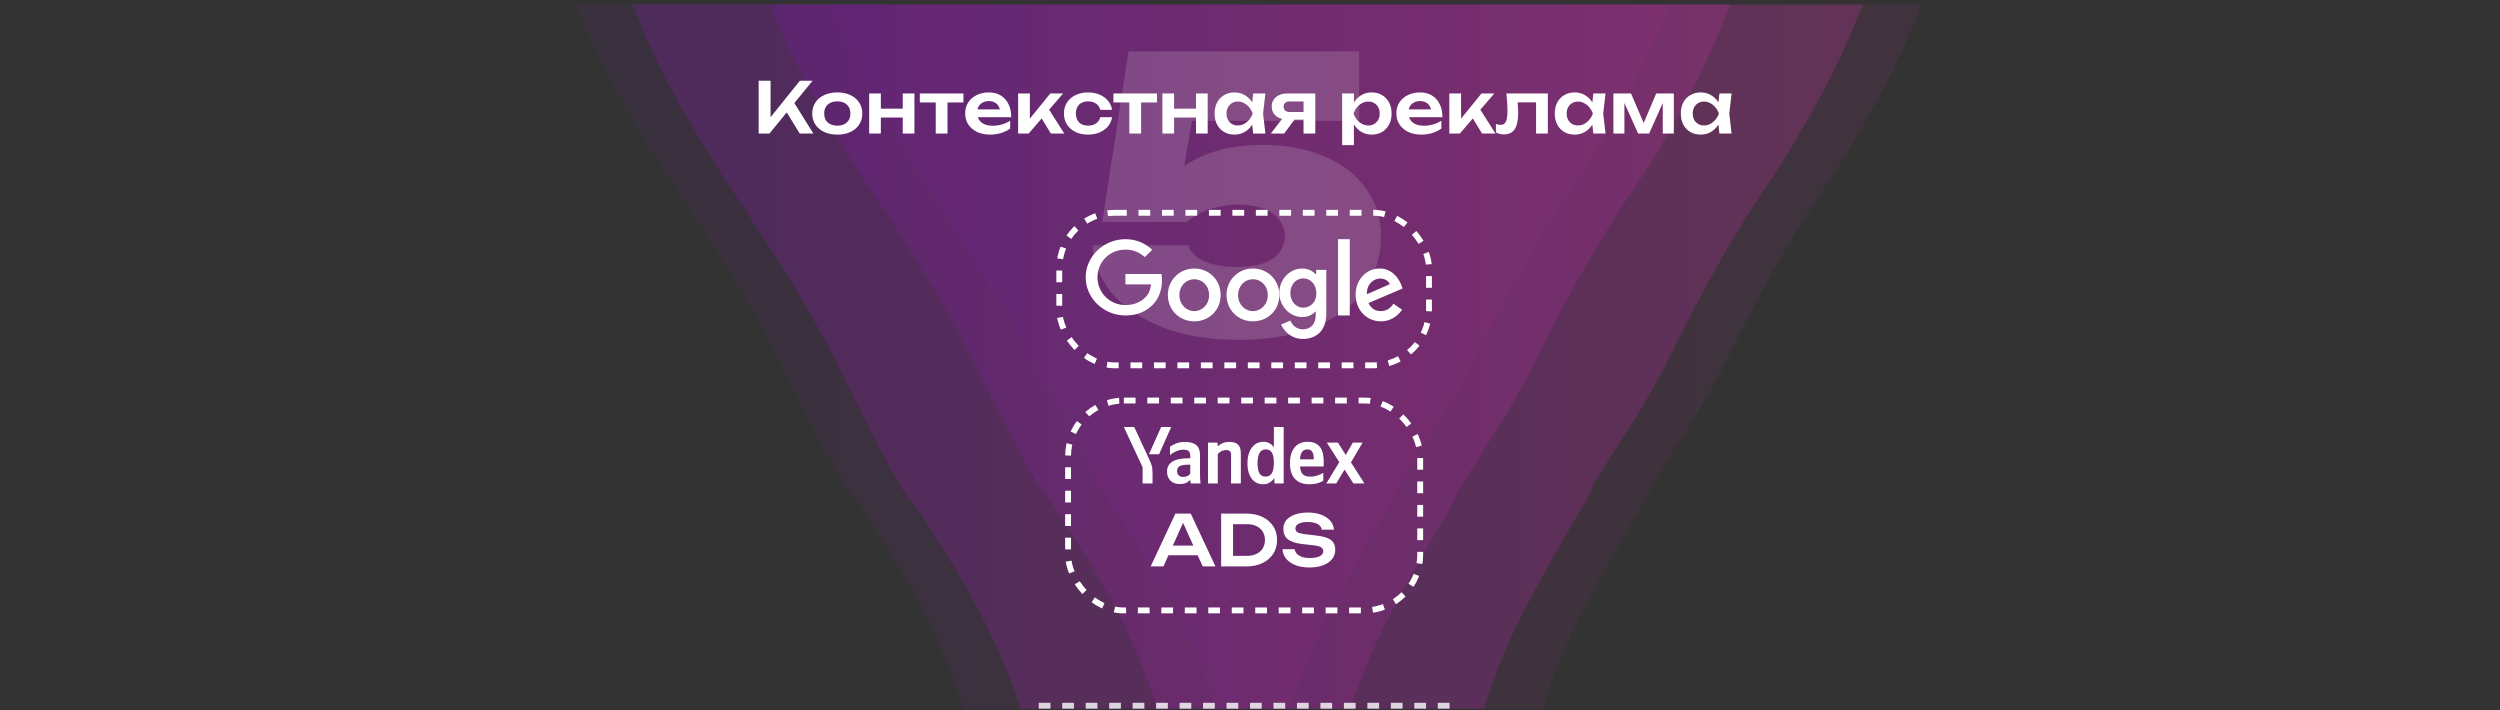 <svg width="426" height="121" viewBox="0 0 426 121" fill="none" xmlns="http://www.w3.org/2000/svg">
<rect x="0" y="0" width="426" height="121" fill="#333333" stroke="none"/>
<g clip-path="url(#clip0_561_16303)">
<path fill-rule="evenodd" clip-rule="evenodd" d="M392 -552.244V-551.244L393 -552.244H392H11H10V-551.244H11C11.143 -551.076 11.75 -550.542 12 -550.244C12.566 -549.568 12.95 -548.562 14 -547.244C16.1 -544.609 19.477 -540.227 23 -535.244C30.047 -525.277 39.341 -511.857 48 -494.244C65.321 -459.012 79.82 -410.086 71 -358.244C65.944 -328.527 68.001 -310.648 71 -281.244C71.073 -280.522 70.925 -279.981 71 -279.244C73.602 -253.691 80.811 -234.973 88 -216.244C88.307 -215.442 88.691 -215.046 89 -214.244C95.894 -196.312 102.491 -177.451 106 -153.244C109.692 -127.781 107.103 -107.006 104 -86.244C103.609 -83.625 103.374 -80.849 103 -78.244C99.659 -54.989 96.782 -31.665 106 -4.244C110.828 10.115 116.758 19.855 123 29.756C124.21 31.674 125.762 33.827 127 35.756C132.153 43.779 137.667 51.944 143 62.756C146.735 70.326 150.255 77.584 154 83.756C154.896 85.232 156.122 86.322 157 87.756C159.794 92.32 162.528 96.296 165 100.756C171.491 112.464 176.476 124.758 178 141.756C179.315 156.413 174.499 167.539 170 178.756V179.756C165.414 191.196 160.952 202.668 163 217.756C164.708 230.344 169.71 239.346 175 247.756C175.254 248.163 175.746 248.356 176 248.756C181.049 256.773 185.486 264.129 188 275.756C190.876 289.061 190.721 306.533 190 320.756C189.64 327.856 189.451 334.259 189 338.756C188.775 341.004 188.147 343.513 188 344.756C187.927 345.37 188.041 345.43 188 345.756C188.011 345.674 187.98 345.919 188 345.756V346.756C188 346.756 188.663 346.704 189 346.756H188H189H215V345.756C214.989 345.674 215.02 345.919 215 345.756C214.959 345.43 215.073 344.37 215 343.756C214.853 342.513 214.225 341.004 214 338.756C213.549 334.259 213.36 327.856 213 320.756C212.279 306.533 212.124 289.061 215 275.756C217.514 264.129 222.951 255.773 228 247.756C228.254 247.356 227.746 247.163 228 246.756C233.29 238.346 239.292 230.344 241 217.756C243.048 202.668 238.586 191.196 234 179.756L233 178.756C228.501 167.539 224.685 156.413 226 141.756C227.524 124.758 232.509 112.464 239 100.756C241.472 96.296 244.207 91.32 247 86.756C247.876 85.323 248.105 84.231 249 82.756C252.745 76.584 257.265 70.326 261 62.756C266.333 51.945 270.847 43.78 276 35.756C277.238 33.828 278.791 31.674 280 29.756C286.242 19.855 292.172 9.115 297 -5.244C306.218 -32.665 304.341 -54.989 301 -78.244C300.626 -80.849 300.391 -83.625 300 -86.244C296.897 -107.006 293.308 -128.781 297 -154.244C300.509 -178.451 307.106 -196.312 314 -214.244C314.307 -215.043 314.694 -215.446 315 -216.244C322.189 -234.973 329.397 -253.691 332 -279.244C332.075 -279.981 331.926 -281.522 332 -282.244C334.999 -311.647 337.056 -329.527 332 -359.244C323.18 -411.086 338.679 -459.012 356 -494.244C364.659 -511.857 373.954 -526.277 381 -536.244C384.523 -541.227 386.9 -544.609 389 -547.244C390.05 -548.562 391.433 -549.568 392 -550.244C392.283 -550.582 391.853 -551.073 392 -551.244C392.073 -551.33 391.963 -551.201 392 -551.244C392 -551.244 392.246 -551.989 392 -552.244Z" fill="url(#paint0_linear_561_16303)" fill-opacity="0.3"/>
<path fill-rule="evenodd" clip-rule="evenodd" d="M415 -553.244V-552.244L416 -553.244H415H34H33V-552.244H34C34.144 -552.076 34.75 -551.542 35 -551.244C35.566 -550.568 35.95 -549.562 37 -548.244C39.1 -545.609 42.477 -541.227 46 -536.244C53.047 -526.277 62.341 -512.857 71 -495.244C88.321 -460.012 102.82 -411.086 94 -359.244C88.944 -329.527 91.001 -311.648 94 -282.244C94.073 -281.522 93.925 -280.981 94 -280.244C96.602 -254.691 103.811 -235.973 111 -217.244C111.307 -216.442 111.691 -216.046 112 -215.244C118.894 -197.312 125.491 -178.451 129 -154.244C132.692 -128.781 130.103 -108.006 127 -87.244C126.609 -84.625 126.374 -81.849 126 -79.244C122.659 -55.989 119.782 -32.665 129 -5.244C133.828 9.115 139.758 18.855 146 28.756C147.21 30.674 148.762 32.827 150 34.756C155.153 42.779 160.667 50.944 166 61.756C169.735 69.326 173.255 76.584 177 82.756C177.896 84.232 179.122 85.322 180 86.756C182.794 91.32 185.528 95.296 188 99.756C194.491 111.464 199.476 123.758 201 140.756C202.315 155.413 197.499 166.539 193 177.756V178.756C188.414 190.196 183.952 201.668 186 216.756C187.708 229.344 192.71 238.346 198 246.756C198.254 247.163 198.746 247.356 199 247.756C204.049 255.773 208.486 263.129 211 274.756C213.876 288.061 213.721 305.533 213 319.756C212.64 326.856 212.451 333.259 212 337.756C211.775 340.004 211.147 342.513 211 343.756C210.927 344.37 211.041 344.43 211 344.756C211.011 344.674 210.98 344.919 211 344.756V345.756C211 345.756 211.663 345.704 212 345.756H211H212H238V344.756C237.989 344.674 238.02 344.919 238 344.756C237.959 344.43 238.073 343.37 238 342.756C237.853 341.513 237.225 340.004 237 337.756C236.549 333.259 236.36 326.856 236 319.756C235.279 305.533 235.124 288.061 238 274.756C240.514 263.129 245.951 254.773 251 246.756C251.254 246.356 250.746 246.163 251 245.756C256.29 237.346 262.292 229.344 264 216.756C266.048 201.668 261.586 190.196 257 178.756L256 177.756C251.501 166.539 247.685 155.413 249 140.756C250.524 123.758 255.509 111.464 262 99.756C264.472 95.296 267.207 90.32 270 85.756C270.876 84.323 271.105 83.231 272 81.756C275.745 75.584 280.265 69.326 284 61.756C289.333 50.945 293.847 42.78 299 34.756C300.238 32.828 301.791 30.674 303 28.756C309.242 18.855 315.172 8.115 320 -6.244C329.218 -33.665 327.341 -55.989 324 -79.244C323.626 -81.849 323.391 -84.625 323 -87.244C319.897 -108.006 316.308 -129.781 320 -155.244C323.509 -179.451 330.106 -197.312 337 -215.244C337.307 -216.043 337.694 -216.446 338 -217.244C345.189 -235.973 352.397 -254.691 355 -280.244C355.075 -280.981 354.926 -282.522 355 -283.244C357.999 -312.647 360.056 -330.527 355 -360.244C346.18 -412.086 361.679 -460.012 379 -495.244C387.659 -512.857 396.954 -527.277 404 -537.244C407.523 -542.227 409.9 -545.609 412 -548.244C413.05 -549.562 414.433 -550.568 415 -551.244C415.283 -551.582 414.853 -552.073 415 -552.244C415.073 -552.33 414.963 -552.201 415 -552.244C415 -552.244 415.246 -552.989 415 -553.244Z" fill="url(#paint1_linear_561_16303)" fill-opacity="0.3"/>
<path fill-rule="evenodd" clip-rule="evenodd" d="M425 -553.244V-552.244L426 -553.244H425H44H43V-552.244H44C44.144 -552.076 44.75 -551.542 45 -551.244C45.566 -550.568 45.95 -549.562 47 -548.244C49.1 -545.609 52.477 -541.227 56 -536.244C63.047 -526.277 72.341 -512.857 81 -495.244C98.321 -460.012 112.82 -411.086 104 -359.244C98.944 -329.527 101.001 -311.648 104 -282.244C104.073 -281.522 103.925 -280.981 104 -280.244C106.602 -254.691 113.811 -235.973 121 -217.244C121.307 -216.442 121.691 -216.046 122 -215.244C128.894 -197.312 135.491 -178.451 139 -154.244C142.692 -128.781 140.103 -108.006 137 -87.244C136.609 -84.625 136.374 -81.849 136 -79.244C132.659 -55.989 129.782 -32.665 139 -5.244C143.828 9.115 149.758 18.855 156 28.756C157.21 30.674 158.762 32.827 160 34.756C165.153 42.779 170.667 50.944 176 61.756C179.735 69.326 183.255 76.584 187 82.756C187.896 84.232 189.122 85.322 190 86.756C192.794 91.32 195.528 95.296 198 99.756C204.491 111.464 209.476 123.758 211 140.756C212.315 155.413 207.499 166.539 203 177.756V178.756C198.414 190.196 193.952 201.668 196 216.756C197.708 229.344 202.71 238.346 208 246.756C208.254 247.163 208.746 247.356 209 247.756C214.049 255.773 218.486 263.129 221 274.756C223.876 288.061 223.721 305.533 223 319.756C222.64 326.856 222.451 333.259 222 337.756C221.775 340.004 221.147 342.513 221 343.756C220.927 344.37 221.041 344.43 221 344.756C221.011 344.674 220.98 344.919 221 344.756V345.756C221 345.756 221.663 345.704 222 345.756H221H222H248V344.756C247.989 344.674 248.02 344.919 248 344.756C247.959 344.43 248.073 343.37 248 342.756C247.853 341.513 247.225 340.004 247 337.756C246.549 333.259 246.36 326.856 246 319.756C245.279 305.533 245.124 288.061 248 274.756C250.514 263.129 255.951 254.773 261 246.756C261.254 246.356 260.746 246.163 261 245.756C266.29 237.346 272.292 229.344 274 216.756C276.048 201.668 271.586 190.196 267 178.756L266 177.756C261.501 166.539 257.685 155.413 259 140.756C260.524 123.758 265.509 111.464 272 99.756C274.472 95.296 277.207 90.32 280 85.756C280.876 84.323 281.105 83.231 282 81.756C285.745 75.584 290.265 69.326 294 61.756C299.333 50.945 303.847 42.78 309 34.756C310.238 32.828 311.791 30.674 313 28.756C319.242 18.855 325.172 8.115 330 -6.244C339.218 -33.665 337.341 -55.989 334 -79.244C333.626 -81.849 333.391 -84.625 333 -87.244C329.897 -108.006 326.308 -129.781 330 -155.244C333.509 -179.451 340.106 -197.312 347 -215.244C347.307 -216.043 347.694 -216.446 348 -217.244C355.189 -235.973 362.397 -254.691 365 -280.244C365.075 -280.981 364.926 -282.522 365 -283.244C367.999 -312.647 370.056 -330.527 365 -360.244C356.18 -412.086 371.679 -460.012 389 -495.244C397.659 -512.857 406.954 -527.277 414 -537.244C417.523 -542.227 419.9 -545.609 422 -548.244C423.05 -549.562 424.433 -550.568 425 -551.244C425.283 -551.582 424.853 -552.073 425 -552.244C425.073 -552.33 424.963 -552.201 425 -552.244C425 -552.244 425.246 -552.989 425 -553.244Z" fill="url(#paint2_linear_561_16303)" fill-opacity="0.1"/>
<path fill-rule="evenodd" clip-rule="evenodd" d="M382 -553.244V-552.244L383 -553.244H382H1H0V-552.244H1C1.143 -552.076 1.75 -551.542 2 -551.244C2.566 -550.568 2.95 -549.562 4 -548.244C6.1 -545.609 9.477 -541.227 13 -536.244C20.047 -526.277 29.341 -512.857 38 -495.244C55.321 -460.012 69.82 -411.086 61 -359.244C55.944 -329.527 58.001 -311.648 61 -282.244C61.073 -281.522 60.925 -280.981 61 -280.244C63.602 -254.691 70.811 -235.973 78 -217.244C78.307 -216.442 78.691 -216.046 79 -215.244C85.894 -197.312 92.491 -178.451 96 -154.244C99.692 -128.781 97.103 -108.006 94 -87.244C93.609 -84.625 93.374 -81.849 93 -79.244C89.659 -55.989 86.782 -32.665 96 -5.244C100.828 9.115 106.758 18.855 113 28.756C114.21 30.674 115.762 32.827 117 34.756C122.153 42.779 127.667 50.944 133 61.756C136.735 69.326 140.255 76.584 144 82.756C144.896 84.232 146.122 85.322 147 86.756C149.794 91.32 152.528 95.296 155 99.756C161.491 111.464 166.476 123.758 168 140.756C169.315 155.413 164.499 166.539 160 177.756V178.756C155.414 190.196 150.952 201.668 153 216.756C154.708 229.344 159.71 238.346 165 246.756C165.254 247.163 165.746 247.356 166 247.756C171.049 255.773 175.486 263.129 178 274.756C180.876 288.061 180.721 305.533 180 319.756C179.64 326.856 179.451 333.259 179 337.756C178.775 340.004 178.147 342.513 178 343.756C177.927 344.37 178.041 344.43 178 344.756C178.011 344.674 177.98 344.919 178 344.756V345.756C178 345.756 178.663 345.704 179 345.756H178H179H205V344.756C204.989 344.674 205.02 344.919 205 344.756C204.959 344.43 205.073 343.37 205 342.756C204.853 341.513 204.225 340.004 204 337.756C203.549 333.259 203.36 326.856 203 319.756C202.279 305.533 202.124 288.061 205 274.756C207.514 263.129 212.951 254.773 218 246.756C218.254 246.356 217.746 246.163 218 245.756C223.29 237.346 229.292 229.344 231 216.756C233.048 201.668 228.586 190.196 224 178.756L223 177.756C218.501 166.539 214.685 155.413 216 140.756C217.524 123.758 222.509 111.464 229 99.756C231.472 95.296 234.207 90.32 237 85.756C237.876 84.323 238.105 83.231 239 81.756C242.745 75.584 247.265 69.326 251 61.756C256.333 50.945 260.847 42.78 266 34.756C267.238 32.828 268.791 30.674 270 28.756C276.242 18.855 282.172 8.115 287 -6.244C296.218 -33.665 294.341 -55.989 291 -79.244C290.626 -81.849 290.391 -84.625 290 -87.244C286.897 -108.006 283.308 -129.781 287 -155.244C290.509 -179.451 297.106 -197.312 304 -215.244C304.307 -216.043 304.694 -216.446 305 -217.244C312.189 -235.973 319.397 -254.691 322 -280.244C322.075 -280.981 321.926 -282.522 322 -283.244C324.999 -312.647 327.056 -330.527 322 -360.244C313.18 -412.086 328.679 -460.012 346 -495.244C354.659 -512.857 363.954 -527.277 371 -537.244C374.523 -542.227 376.9 -545.609 379 -548.244C380.05 -549.562 381.433 -550.568 382 -551.244C382.283 -551.582 381.853 -552.073 382 -552.244C382.073 -552.33 381.963 -552.201 382 -552.244C382 -552.244 382.246 -552.989 382 -553.244Z" fill="url(#paint3_linear_561_16303)" fill-opacity="0.1"/>
<path d="M376 -331.244H1M376 -313.244H1M376 -295.244H1M376 -277.244H1M376 -260.244H1M376 -242.244L1 -242.244M376 -224.244L1 -224.244M376 -206.244L1 -206.244M376 -188.244L1 -188.244M376 -170.244L1 -170.244M376 -152.244L1 -152.244M376 -134.244L1 -134.244M376 -116.244L1 -116.244M376 -98.244L1 -98.244M376 -81.244H1M376 -63.244H1M376 -45.244H1M376 -27.244H1M376 -9.244H1M376 8.756H1M358 24.756V-349.244M340 24.756V-349.244M322 24.756V-349.244M304 24.756V-349.244M286 24.756V-349.244M268 24.756V-349.244M250 24.756L250 -349.244M232 24.756L232 -349.244M215 24.756L215 -349.244M197 24.756L197 -349.244M179 24.756L179 -349.244M161 24.756L161 -349.244M143 24.756L143 -349.244M125 24.756L125 -349.244M107 24.756V-349.244M89 24.756V-349.244M71 24.756V-349.244M53 24.756V-349.244M35 24.756V-349.244M17 24.756V-349.244" stroke="url(#paint4_radial_561_16303)" stroke-opacity="0.5"/>
<rect x="180.5" y="36.256" width="63" height="26" rx="9.5" stroke="white" stroke-dasharray="2 2"/>
<path d="M191.771 46.689V48.465H196.143C196.027 49.448 195.679 50.203 195.137 50.695C194.518 51.3 193.512 51.98 191.771 51.98C189.101 51.98 187.012 49.863 187.012 47.256C187.012 44.648 189.062 42.532 191.771 42.532C193.202 42.532 194.286 43.099 195.06 43.817L196.336 42.57C195.253 41.55 193.783 40.756 191.771 40.756C188.095 40.756 185 43.666 185 47.256C185 50.846 188.095 53.756 191.771 53.756C193.744 53.756 195.253 53.113 196.414 51.942C197.613 50.77 198 49.108 198 47.785C198 47.369 197.961 46.991 197.923 46.689H191.771Z" fill="white"/>
<path d="M203.5 45.756C201.049 45.756 199 47.661 199 50.256C199 52.85 201.009 54.756 203.5 54.756C205.991 54.756 208 52.891 208 50.296C208 47.661 205.991 45.756 203.5 45.756ZM203.5 53.013C202.134 53.013 200.969 51.877 200.969 50.296C200.969 48.675 202.134 47.58 203.5 47.58C204.866 47.58 206.031 48.675 206.031 50.296C206.031 51.877 204.866 53.013 203.5 53.013Z" fill="white"/>
<path d="M224.197 46.688H224.122C223.709 46.203 222.92 45.756 221.906 45.756C219.803 45.756 218 47.545 218 49.892C218 52.203 219.803 54.029 221.906 54.029C222.92 54.029 223.709 53.582 224.122 53.097H224.197V53.694C224.197 55.259 223.333 56.116 221.981 56.116C220.854 56.116 220.178 55.334 219.878 54.625L218.3 55.296C218.751 56.377 219.991 57.756 222.019 57.756C224.16 57.756 226 56.489 226 53.433V45.98H224.272V46.688H224.197ZM222.094 52.427C220.817 52.427 219.878 51.346 219.878 49.93C219.878 48.476 220.854 47.433 222.094 47.433C223.333 47.433 224.31 48.514 224.31 49.967C224.347 51.383 223.371 52.427 222.094 52.427Z" fill="white"/>
<path d="M213.5 45.756C211.049 45.756 209 47.661 209 50.256C209 52.85 211.009 54.756 213.5 54.756C215.991 54.756 218 52.891 218 50.296C218 47.661 215.991 45.756 213.5 45.756ZM213.5 53.013C212.134 53.013 210.969 51.877 210.969 50.296C210.969 48.675 212.134 47.58 213.5 47.58C214.866 47.58 216.031 48.675 216.031 50.296C216.031 51.877 214.866 53.013 213.5 53.013Z" fill="white"/>
<path d="M228 40.756H230V53.756H228V40.756Z" fill="white"/>
<path d="M235.293 53.013C234.317 53.013 233.654 52.567 233.185 51.634L239 49.161L238.805 48.634C238.454 47.621 237.322 45.756 235.098 45.756C232.873 45.756 231 47.58 231 50.256C231 52.769 232.834 54.756 235.293 54.756C237.283 54.756 238.415 53.499 238.922 52.769L237.439 51.756C236.932 52.526 236.268 53.013 235.293 53.013ZM235.176 47.459C235.956 47.459 236.62 47.864 236.815 48.431L232.912 50.134C232.873 48.269 234.2 47.459 235.176 47.459Z" fill="white"/>
<rect x="182" y="68.256" width="60" height="35.762" rx="9.5" stroke="white" stroke-dasharray="2 2"/>
<path d="M196.394 82.378V80.744C196.394 79.511 196.242 79.154 195.761 78.127L193.269 72.756H191.5L194.699 79.623V82.378H196.394ZM197.502 77.408L199.581 72.756H197.858L195.778 77.408H197.502ZM215.23 82.518C216.016 82.518 216.66 82.155 217.112 81.481L217.197 82.378H218.74V72.756H217.072V76.231C216.654 75.606 216.033 75.277 215.304 75.277C213.693 75.277 212.568 76.622 212.568 78.948C212.568 81.24 213.659 82.518 215.23 82.518ZM225.488 81.91V80.565C224.967 80.911 224.097 81.218 223.283 81.218C222.063 81.218 221.599 80.649 221.532 79.489H225.556V78.613C225.556 76.192 224.476 75.277 222.809 75.277C220.774 75.277 219.808 76.811 219.808 78.92C219.808 81.341 221.012 82.517 223.148 82.517C224.21 82.517 224.996 82.239 225.488 81.91ZM207.515 77.38C207.827 77.007 208.313 76.689 208.917 76.689C209.505 76.689 209.771 76.94 209.771 77.464V82.378H211.438V77.297C211.438 75.914 210.878 75.305 209.516 75.305C208.522 75.305 207.934 75.668 207.595 75.997H207.511L207.471 75.418H205.843V82.379H207.511V77.38H207.516L207.515 77.38ZM204.487 77.631C204.487 75.941 203.616 75.305 201.847 75.305C200.751 75.305 199.869 75.763 199.366 76.119V77.548C199.898 77.118 200.711 76.622 201.655 76.622C202.452 76.622 202.819 76.9 202.819 77.648V78.089H202.553C199.999 78.089 198.863 78.903 198.863 80.359C198.863 81.703 199.733 82.478 201.022 82.478C202.006 82.478 202.424 82.161 202.746 81.826H202.813C202.825 82.005 202.881 82.239 202.938 82.378H204.566C204.509 81.813 204.481 81.245 204.481 80.677V77.631H204.487ZM230.619 82.378H232.5L230.201 78.791L232.19 75.417H230.522L229.319 77.519L227.974 75.417H226.087L228.217 78.752L226.002 82.378H227.697L229.116 80.024L230.619 82.378ZM215.722 76.577C216.621 76.577 217.067 77.285 217.067 78.886C217.067 80.504 216.592 81.213 215.648 81.213C214.739 81.213 214.286 80.521 214.286 78.942C214.292 77.297 214.767 76.577 215.722 76.577ZM222.781 76.577C223.606 76.577 223.86 77.257 223.86 78.128V78.267H221.532C221.571 77.157 221.978 76.577 222.781 76.577ZM202.82 80.716C202.611 81.023 202.215 81.268 201.627 81.268C200.927 81.268 200.576 80.866 200.576 80.259C200.576 79.455 201.152 79.176 202.582 79.176H202.82L202.82 80.716Z" fill="white"/>
<path d="M198.427 94.622V92.966H204.667V94.622H198.427ZM202.903 87.518L207.115 96.518H204.943L201.259 88.346H201.931L198.247 96.518H196.075L200.287 87.518H202.903ZM212.356 87.518C213.404 87.518 214.32 87.706 215.104 88.082C215.896 88.458 216.512 88.982 216.952 89.654C217.392 90.326 217.612 91.114 217.612 92.018C217.612 92.914 217.392 93.702 216.952 94.382C216.512 95.054 215.896 95.578 215.104 95.954C214.32 96.33 213.404 96.518 212.356 96.518H208.084V87.518H212.356ZM210.112 95.714L209.08 94.718H212.512C213.12 94.718 213.652 94.606 214.108 94.382C214.572 94.158 214.928 93.842 215.176 93.434C215.424 93.026 215.548 92.554 215.548 92.018C215.548 91.474 215.424 91.002 215.176 90.602C214.928 90.194 214.572 89.878 214.108 89.654C213.652 89.43 213.12 89.318 212.512 89.318H209.08L210.112 88.322V95.714ZM218.538 93.578H220.602C220.65 93.882 220.782 94.15 220.998 94.382C221.222 94.606 221.518 94.782 221.886 94.91C222.262 95.03 222.694 95.09 223.182 95.09C223.894 95.09 224.454 94.99 224.862 94.79C225.278 94.582 225.486 94.294 225.486 93.926C225.486 93.638 225.366 93.418 225.126 93.266C224.894 93.106 224.458 92.99 223.818 92.918L222.006 92.714C220.838 92.586 219.99 92.314 219.462 91.898C218.942 91.474 218.682 90.886 218.682 90.134C218.682 89.542 218.854 89.038 219.198 88.622C219.55 88.206 220.042 87.89 220.674 87.674C221.306 87.45 222.05 87.338 222.906 87.338C223.738 87.338 224.478 87.462 225.126 87.71C225.774 87.95 226.29 88.29 226.674 88.73C227.058 89.162 227.266 89.67 227.298 90.254H225.234C225.194 89.99 225.074 89.762 224.874 89.57C224.682 89.37 224.414 89.218 224.07 89.114C223.726 89.002 223.322 88.946 222.858 88.946C222.21 88.946 221.694 89.042 221.31 89.234C220.926 89.426 220.734 89.698 220.734 90.05C220.734 90.322 220.846 90.534 221.07 90.686C221.302 90.83 221.706 90.938 222.282 91.01L224.166 91.238C224.998 91.326 225.658 91.47 226.146 91.67C226.642 91.862 226.994 92.122 227.202 92.45C227.418 92.778 227.526 93.194 227.526 93.698C227.526 94.298 227.342 94.826 226.974 95.282C226.614 95.73 226.106 96.078 225.45 96.326C224.794 96.574 224.026 96.698 223.146 96.698C222.25 96.698 221.462 96.57 220.782 96.314C220.102 96.05 219.566 95.686 219.174 95.222C218.782 94.75 218.57 94.202 218.538 93.578Z" fill="white"/>
<path d="M192.308 8.756H231.604V20.596H197.044L203.508 18.228L200.884 33.524H197.108C198.004 31.86 199.241 30.366 200.82 29.044C202.399 27.721 204.361 26.676 206.708 25.908C209.097 25.097 211.913 24.692 215.156 24.692C219.209 24.692 222.729 25.353 225.716 26.676C228.745 27.956 231.092 29.769 232.756 32.116C234.463 34.42 235.316 37.129 235.316 40.244C235.316 43.7 234.356 46.751 232.436 49.396C230.559 52.041 227.807 54.132 224.18 55.668C220.553 57.161 216.159 57.908 210.996 57.908C206.089 57.908 201.801 57.204 198.132 55.796C194.463 54.345 191.583 52.404 189.492 49.972C187.444 47.497 186.335 44.767 186.164 41.78H202.484C202.74 42.846 203.615 43.742 205.108 44.468C206.601 45.151 208.564 45.492 210.996 45.492C212.703 45.492 214.132 45.279 215.284 44.852C216.479 44.425 217.375 43.828 217.972 43.06C218.612 42.249 218.932 41.289 218.932 40.18C218.932 39.156 218.612 38.239 217.972 37.428C217.375 36.617 216.479 35.998 215.284 35.572C214.132 35.102 212.724 34.868 211.06 34.868C209.695 34.868 208.436 35.017 207.284 35.316C206.175 35.572 205.193 35.934 204.34 36.404C203.529 36.831 202.825 37.3 202.228 37.812H187.828L192.308 8.756Z" fill="white" fill-opacity="0.15"/>
<path d="M129.276 22.756V13.756H131.304V21.1L130.728 20.692L136.296 13.756H138.468L131.112 22.756H129.276ZM133.572 18.352L135.036 17.044L138.6 22.756H136.272L133.572 18.352ZM142.676 22.936C141.828 22.936 141.084 22.788 140.444 22.492C139.804 22.188 139.304 21.768 138.944 21.232C138.584 20.688 138.404 20.06 138.404 19.348C138.404 18.628 138.584 18 138.944 17.464C139.304 16.92 139.804 16.5 140.444 16.204C141.084 15.9 141.828 15.748 142.676 15.748C143.524 15.748 144.268 15.9 144.908 16.204C145.548 16.5 146.044 16.92 146.396 17.464C146.756 18 146.936 18.628 146.936 19.348C146.936 20.06 146.756 20.688 146.396 21.232C146.044 21.768 145.548 22.188 144.908 22.492C144.268 22.788 143.524 22.936 142.676 22.936ZM142.676 21.412C143.14 21.412 143.536 21.328 143.864 21.16C144.2 20.992 144.456 20.756 144.632 20.452C144.816 20.14 144.908 19.772 144.908 19.348C144.908 18.916 144.816 18.548 144.632 18.244C144.456 17.932 144.2 17.692 143.864 17.524C143.536 17.356 143.14 17.272 142.676 17.272C142.22 17.272 141.824 17.356 141.488 17.524C141.152 17.692 140.892 17.932 140.708 18.244C140.532 18.548 140.444 18.916 140.444 19.348C140.444 19.772 140.532 20.14 140.708 20.452C140.892 20.756 141.152 20.992 141.488 21.16C141.824 21.328 142.22 21.412 142.676 21.412ZM148.104 15.928H150.096V22.756H148.104V15.928ZM153.828 15.928H155.82V22.756H153.828V15.928ZM149.244 18.52H154.608V20.032H149.244V18.52ZM159.45 16.624H161.454V22.756H159.45V16.624ZM156.738 15.928H164.166V17.464H156.738V15.928ZM168.678 22.936C167.87 22.936 167.146 22.788 166.506 22.492C165.874 22.188 165.374 21.764 165.006 21.22C164.646 20.676 164.466 20.044 164.466 19.324C164.466 18.612 164.638 17.988 164.982 17.452C165.334 16.916 165.814 16.5 166.422 16.204C167.03 15.9 167.722 15.748 168.498 15.748C169.29 15.748 169.97 15.924 170.538 16.276C171.106 16.62 171.542 17.108 171.846 17.74C172.158 18.372 172.314 19.116 172.314 19.972H166.074V18.64H171.234L170.454 19.12C170.422 18.72 170.322 18.38 170.154 18.1C169.994 17.82 169.774 17.604 169.494 17.452C169.214 17.3 168.886 17.224 168.51 17.224C168.102 17.224 167.746 17.308 167.442 17.476C167.146 17.636 166.914 17.864 166.746 18.16C166.586 18.448 166.506 18.788 166.506 19.18C166.506 19.652 166.61 20.056 166.818 20.392C167.026 20.728 167.33 20.984 167.73 21.16C168.13 21.336 168.614 21.424 169.182 21.424C169.694 21.424 170.21 21.352 170.73 21.208C171.25 21.056 171.718 20.844 172.134 20.572V21.916C171.686 22.236 171.162 22.488 170.562 22.672C169.97 22.848 169.342 22.936 168.678 22.936ZM173.486 22.756V15.928H175.49V21.136L174.902 20.932L178.97 15.928H181.154L175.286 22.756H173.486ZM179.066 22.756L177.026 19.408L178.502 18.268L181.358 22.756H179.066ZM189.49 19.972C189.41 20.556 189.182 21.072 188.806 21.52C188.438 21.968 187.962 22.316 187.378 22.564C186.794 22.812 186.142 22.936 185.422 22.936C184.606 22.936 183.886 22.788 183.262 22.492C182.646 22.188 182.162 21.764 181.81 21.22C181.466 20.676 181.294 20.052 181.294 19.348C181.294 18.636 181.466 18.012 181.81 17.476C182.162 16.932 182.646 16.508 183.262 16.204C183.886 15.9 184.606 15.748 185.422 15.748C186.142 15.748 186.794 15.876 187.378 16.132C187.962 16.38 188.438 16.728 188.806 17.176C189.182 17.616 189.41 18.132 189.49 18.724H187.486C187.382 18.26 187.142 17.904 186.766 17.656C186.398 17.4 185.95 17.272 185.422 17.272C184.998 17.272 184.626 17.356 184.306 17.524C183.994 17.684 183.754 17.92 183.586 18.232C183.418 18.536 183.334 18.908 183.334 19.348C183.334 19.78 183.418 20.152 183.586 20.464C183.754 20.768 183.994 21.004 184.306 21.172C184.626 21.332 184.998 21.412 185.422 21.412C185.958 21.412 186.41 21.28 186.778 21.016C187.154 20.752 187.39 20.404 187.486 19.972H189.49ZM192.439 16.624H194.443V22.756H192.439V16.624ZM189.727 15.928L197.155 15.928V17.464L189.727 17.464V15.928ZM198.072 15.928H200.064V22.756H198.072V15.928ZM203.796 15.928H205.788V22.756H203.796V15.928ZM199.212 18.52H204.576V20.032H199.212V18.52ZM213.547 22.756L213.259 20.26L213.583 19.348L213.259 18.448L213.547 15.928H215.623L215.227 19.348L215.623 22.756H213.547ZM214.075 19.348C213.947 20.068 213.711 20.7 213.367 21.244C213.031 21.78 212.603 22.196 212.083 22.492C211.571 22.788 210.995 22.936 210.355 22.936C209.691 22.936 209.103 22.788 208.591 22.492C208.079 22.188 207.679 21.768 207.391 21.232C207.111 20.688 206.971 20.06 206.971 19.348C206.971 18.628 207.111 18 207.391 17.464C207.679 16.92 208.079 16.5 208.591 16.204C209.103 15.9 209.691 15.748 210.355 15.748C210.995 15.748 211.571 15.896 212.083 16.192C212.603 16.488 213.035 16.908 213.379 17.452C213.723 17.988 213.955 18.62 214.075 19.348ZM208.999 19.348C208.999 19.748 209.079 20.1 209.239 20.404C209.407 20.708 209.635 20.948 209.923 21.124C210.211 21.292 210.543 21.376 210.919 21.376C211.295 21.376 211.647 21.292 211.975 21.124C212.311 20.948 212.607 20.708 212.863 20.404C213.119 20.1 213.319 19.748 213.463 19.348C213.319 18.948 213.119 18.596 212.863 18.292C212.607 17.98 212.311 17.74 211.975 17.572C211.647 17.396 211.295 17.308 210.919 17.308C210.543 17.308 210.211 17.396 209.923 17.572C209.635 17.74 209.407 17.98 209.239 18.292C209.079 18.596 208.999 18.948 208.999 19.348ZM222.699 19.084V20.392H219.339L219.315 20.344C218.795 20.344 218.339 20.256 217.947 20.08C217.555 19.896 217.247 19.64 217.023 19.312C216.807 18.976 216.699 18.588 216.699 18.148C216.699 17.708 216.807 17.324 217.023 16.996C217.247 16.66 217.555 16.4 217.947 16.216C218.339 16.024 218.795 15.928 219.315 15.928H224.127V22.756H222.123V16.456L222.723 17.284H219.795C219.459 17.284 219.195 17.364 219.003 17.524C218.819 17.676 218.727 17.892 218.727 18.172C218.727 18.452 218.819 18.676 219.003 18.844C219.195 19.004 219.459 19.084 219.795 19.084H222.699ZM221.187 19.564L218.823 22.756H216.543L219.003 19.564H221.187ZM228.705 15.928H230.709V18.1L230.625 18.364V20.008L230.709 20.5V24.736H228.705V15.928ZM230.013 19.348C230.149 18.62 230.385 17.988 230.721 17.452C231.065 16.908 231.493 16.488 232.005 16.192C232.525 15.896 233.101 15.748 233.733 15.748C234.405 15.748 234.993 15.9 235.497 16.204C236.009 16.5 236.409 16.92 236.697 17.464C236.985 18 237.129 18.628 237.129 19.348C237.129 20.06 236.985 20.688 236.697 21.232C236.409 21.768 236.009 22.188 235.497 22.492C234.993 22.788 234.405 22.936 233.733 22.936C233.093 22.936 232.517 22.788 232.005 22.492C231.501 22.196 231.077 21.78 230.733 21.244C230.389 20.7 230.149 20.068 230.013 19.348ZM235.101 19.348C235.101 18.948 235.017 18.596 234.849 18.292C234.689 17.98 234.465 17.74 234.177 17.572C233.889 17.396 233.557 17.308 233.181 17.308C232.805 17.308 232.449 17.396 232.113 17.572C231.777 17.74 231.481 17.98 231.225 18.292C230.977 18.596 230.781 18.948 230.637 19.348C230.781 19.748 230.977 20.1 231.225 20.404C231.481 20.708 231.777 20.948 232.113 21.124C232.449 21.292 232.805 21.376 233.181 21.376C233.557 21.376 233.889 21.292 234.177 21.124C234.465 20.948 234.689 20.708 234.849 20.404C235.017 20.1 235.101 19.748 235.101 19.348ZM242.155 22.936C241.347 22.936 240.623 22.788 239.983 22.492C239.351 22.188 238.851 21.764 238.483 21.22C238.123 20.676 237.943 20.044 237.943 19.324C237.943 18.612 238.115 17.988 238.459 17.452C238.811 16.916 239.291 16.5 239.899 16.204C240.507 15.9 241.199 15.748 241.975 15.748C242.767 15.748 243.447 15.924 244.015 16.276C244.583 16.62 245.019 17.108 245.323 17.74C245.635 18.372 245.791 19.116 245.791 19.972H239.551V18.64H244.711L243.931 19.12C243.899 18.72 243.799 18.38 243.631 18.1C243.471 17.82 243.251 17.604 242.971 17.452C242.691 17.3 242.363 17.224 241.987 17.224C241.579 17.224 241.223 17.308 240.919 17.476C240.623 17.636 240.391 17.864 240.223 18.16C240.063 18.448 239.983 18.788 239.983 19.18C239.983 19.652 240.087 20.056 240.295 20.392C240.503 20.728 240.807 20.984 241.207 21.16C241.607 21.336 242.091 21.424 242.659 21.424C243.171 21.424 243.687 21.352 244.207 21.208C244.727 21.056 245.195 20.844 245.611 20.572V21.916C245.163 22.236 244.639 22.488 244.039 22.672C243.447 22.848 242.819 22.936 242.155 22.936ZM246.963 22.756V15.928H248.967V21.136L248.379 20.932L252.447 15.928H254.631L248.763 22.756H246.963ZM252.543 22.756L250.503 19.408L251.979 18.268L254.835 22.756H252.543ZM256.694 15.928H263.75V22.756H261.746V16.528L262.67 17.44H257.69L258.554 16.696C258.594 17.184 258.626 17.636 258.65 18.052C258.682 18.46 258.698 18.828 258.698 19.156C258.698 20.468 258.502 21.42 258.11 22.012C257.726 22.604 257.102 22.9 256.238 22.9C255.998 22.9 255.766 22.872 255.542 22.816C255.326 22.768 255.114 22.684 254.906 22.564V21.112C255.05 21.168 255.19 21.212 255.326 21.244C255.47 21.268 255.602 21.28 255.722 21.28C256.13 21.28 256.422 21.096 256.598 20.728C256.782 20.352 256.874 19.736 256.874 18.88C256.874 18.496 256.858 18.056 256.826 17.56C256.802 17.064 256.758 16.52 256.694 15.928ZM271.508 22.756L271.22 20.26L271.544 19.348L271.22 18.448L271.508 15.928H273.584L273.188 19.348L273.584 22.756H271.508ZM272.036 19.348C271.908 20.068 271.672 20.7 271.328 21.244C270.992 21.78 270.564 22.196 270.044 22.492C269.532 22.788 268.956 22.936 268.316 22.936C267.652 22.936 267.064 22.788 266.552 22.492C266.04 22.188 265.64 21.768 265.352 21.232C265.072 20.688 264.932 20.06 264.932 19.348C264.932 18.628 265.072 18 265.352 17.464C265.64 16.92 266.04 16.5 266.552 16.204C267.064 15.9 267.652 15.748 268.316 15.748C268.956 15.748 269.532 15.896 270.044 16.192C270.564 16.488 270.996 16.908 271.34 17.452C271.684 17.988 271.916 18.62 272.036 19.348ZM266.96 19.348C266.96 19.748 267.04 20.1 267.2 20.404C267.368 20.708 267.596 20.948 267.884 21.124C268.172 21.292 268.504 21.376 268.88 21.376C269.256 21.376 269.608 21.292 269.936 21.124C270.272 20.948 270.568 20.708 270.824 20.404C271.08 20.1 271.28 19.748 271.424 19.348C271.28 18.948 271.08 18.596 270.824 18.292C270.568 17.98 270.272 17.74 269.936 17.572C269.608 17.396 269.256 17.308 268.88 17.308C268.504 17.308 268.172 17.396 267.884 17.572C267.596 17.74 267.368 17.98 267.2 18.292C267.04 18.596 266.96 18.948 266.96 19.348ZM274.924 22.756V15.928L277.924 15.928L280.408 21.712H279.76L282.22 15.928H285.22V22.756H283.336V16.648H283.744L281.008 22.756H279.136L276.4 16.672L276.796 16.66V22.756H274.924ZM292.988 22.756L292.7 20.26L293.024 19.348L292.7 18.448L292.988 15.928H295.064L294.668 19.348L295.064 22.756H292.988ZM293.516 19.348C293.388 20.068 293.152 20.7 292.808 21.244C292.472 21.78 292.044 22.196 291.524 22.492C291.012 22.788 290.436 22.936 289.796 22.936C289.132 22.936 288.544 22.788 288.032 22.492C287.52 22.188 287.12 21.768 286.832 21.232C286.552 20.688 286.412 20.06 286.412 19.348C286.412 18.628 286.552 18 286.832 17.464C287.12 16.92 287.52 16.5 288.032 16.204C288.544 15.9 289.132 15.748 289.796 15.748C290.436 15.748 291.012 15.896 291.524 16.192C292.044 16.488 292.476 16.908 292.82 17.452C293.164 17.988 293.396 18.62 293.516 19.348ZM288.44 19.348C288.44 19.748 288.52 20.1 288.68 20.404C288.848 20.708 289.076 20.948 289.364 21.124C289.652 21.292 289.984 21.376 290.36 21.376C290.736 21.376 291.088 21.292 291.416 21.124C291.752 20.948 292.048 20.708 292.304 20.404C292.56 20.1 292.76 19.748 292.904 19.348C292.76 18.948 292.56 18.596 292.304 18.292C292.048 17.98 291.752 17.74 291.416 17.572C291.088 17.396 290.736 17.308 290.36 17.308C289.984 17.308 289.652 17.396 289.364 17.572C289.076 17.74 288.848 17.98 288.68 18.292C288.52 18.596 288.44 18.948 288.44 19.348Z" fill="white"/>
<line x1="177" y1="120.256" x2="248" y2="120.256" stroke="white" stroke-opacity="0.8" stroke-dasharray="2 2"/>
</g>
<defs>
<linearGradient id="paint0_linear_561_16303" x1="393" y1="-102.744" x2="10" y2="-102.744" gradientUnits="userSpaceOnUse">
<stop stop-color="#D43F8D"/>
<stop offset="1" stop-color="#590DA6"/>
</linearGradient>
<linearGradient id="paint1_linear_561_16303" x1="416" y1="-103.744" x2="33" y2="-103.744" gradientUnits="userSpaceOnUse">
<stop stop-color="#D43F8D"/>
<stop offset="1" stop-color="#590DA6"/>
</linearGradient>
<linearGradient id="paint2_linear_561_16303" x1="426" y1="-103.744" x2="43" y2="-103.744" gradientUnits="userSpaceOnUse">
<stop stop-color="#D43F8D"/>
<stop offset="1" stop-color="#590DA6"/>
</linearGradient>
<linearGradient id="paint3_linear_561_16303" x1="383" y1="-103.744" x2="0" y2="-103.744" gradientUnits="userSpaceOnUse">
<stop stop-color="#D43F8D"/>
<stop offset="1" stop-color="#590DA6"/>
</linearGradient>
<radialGradient id="paint4_radial_561_16303" cx="0" cy="0" r="1" gradientUnits="userSpaceOnUse" gradientTransform="translate(206.722 -162.202) rotate(-180) scale(122.14 121.814)">
<stop stop-color="#DB00FF" stop-opacity="0"/>
<stop offset="0.024" stop-color="#DB00FF"/>
<stop offset="1" stop-color="#DB00FF" stop-opacity="0"/>
</radialGradient>
<clipPath id="clip0_561_16303">
<rect width="426" height="120" fill="white" transform="translate(0 0.756)"/>
</clipPath>
</defs>
</svg>
